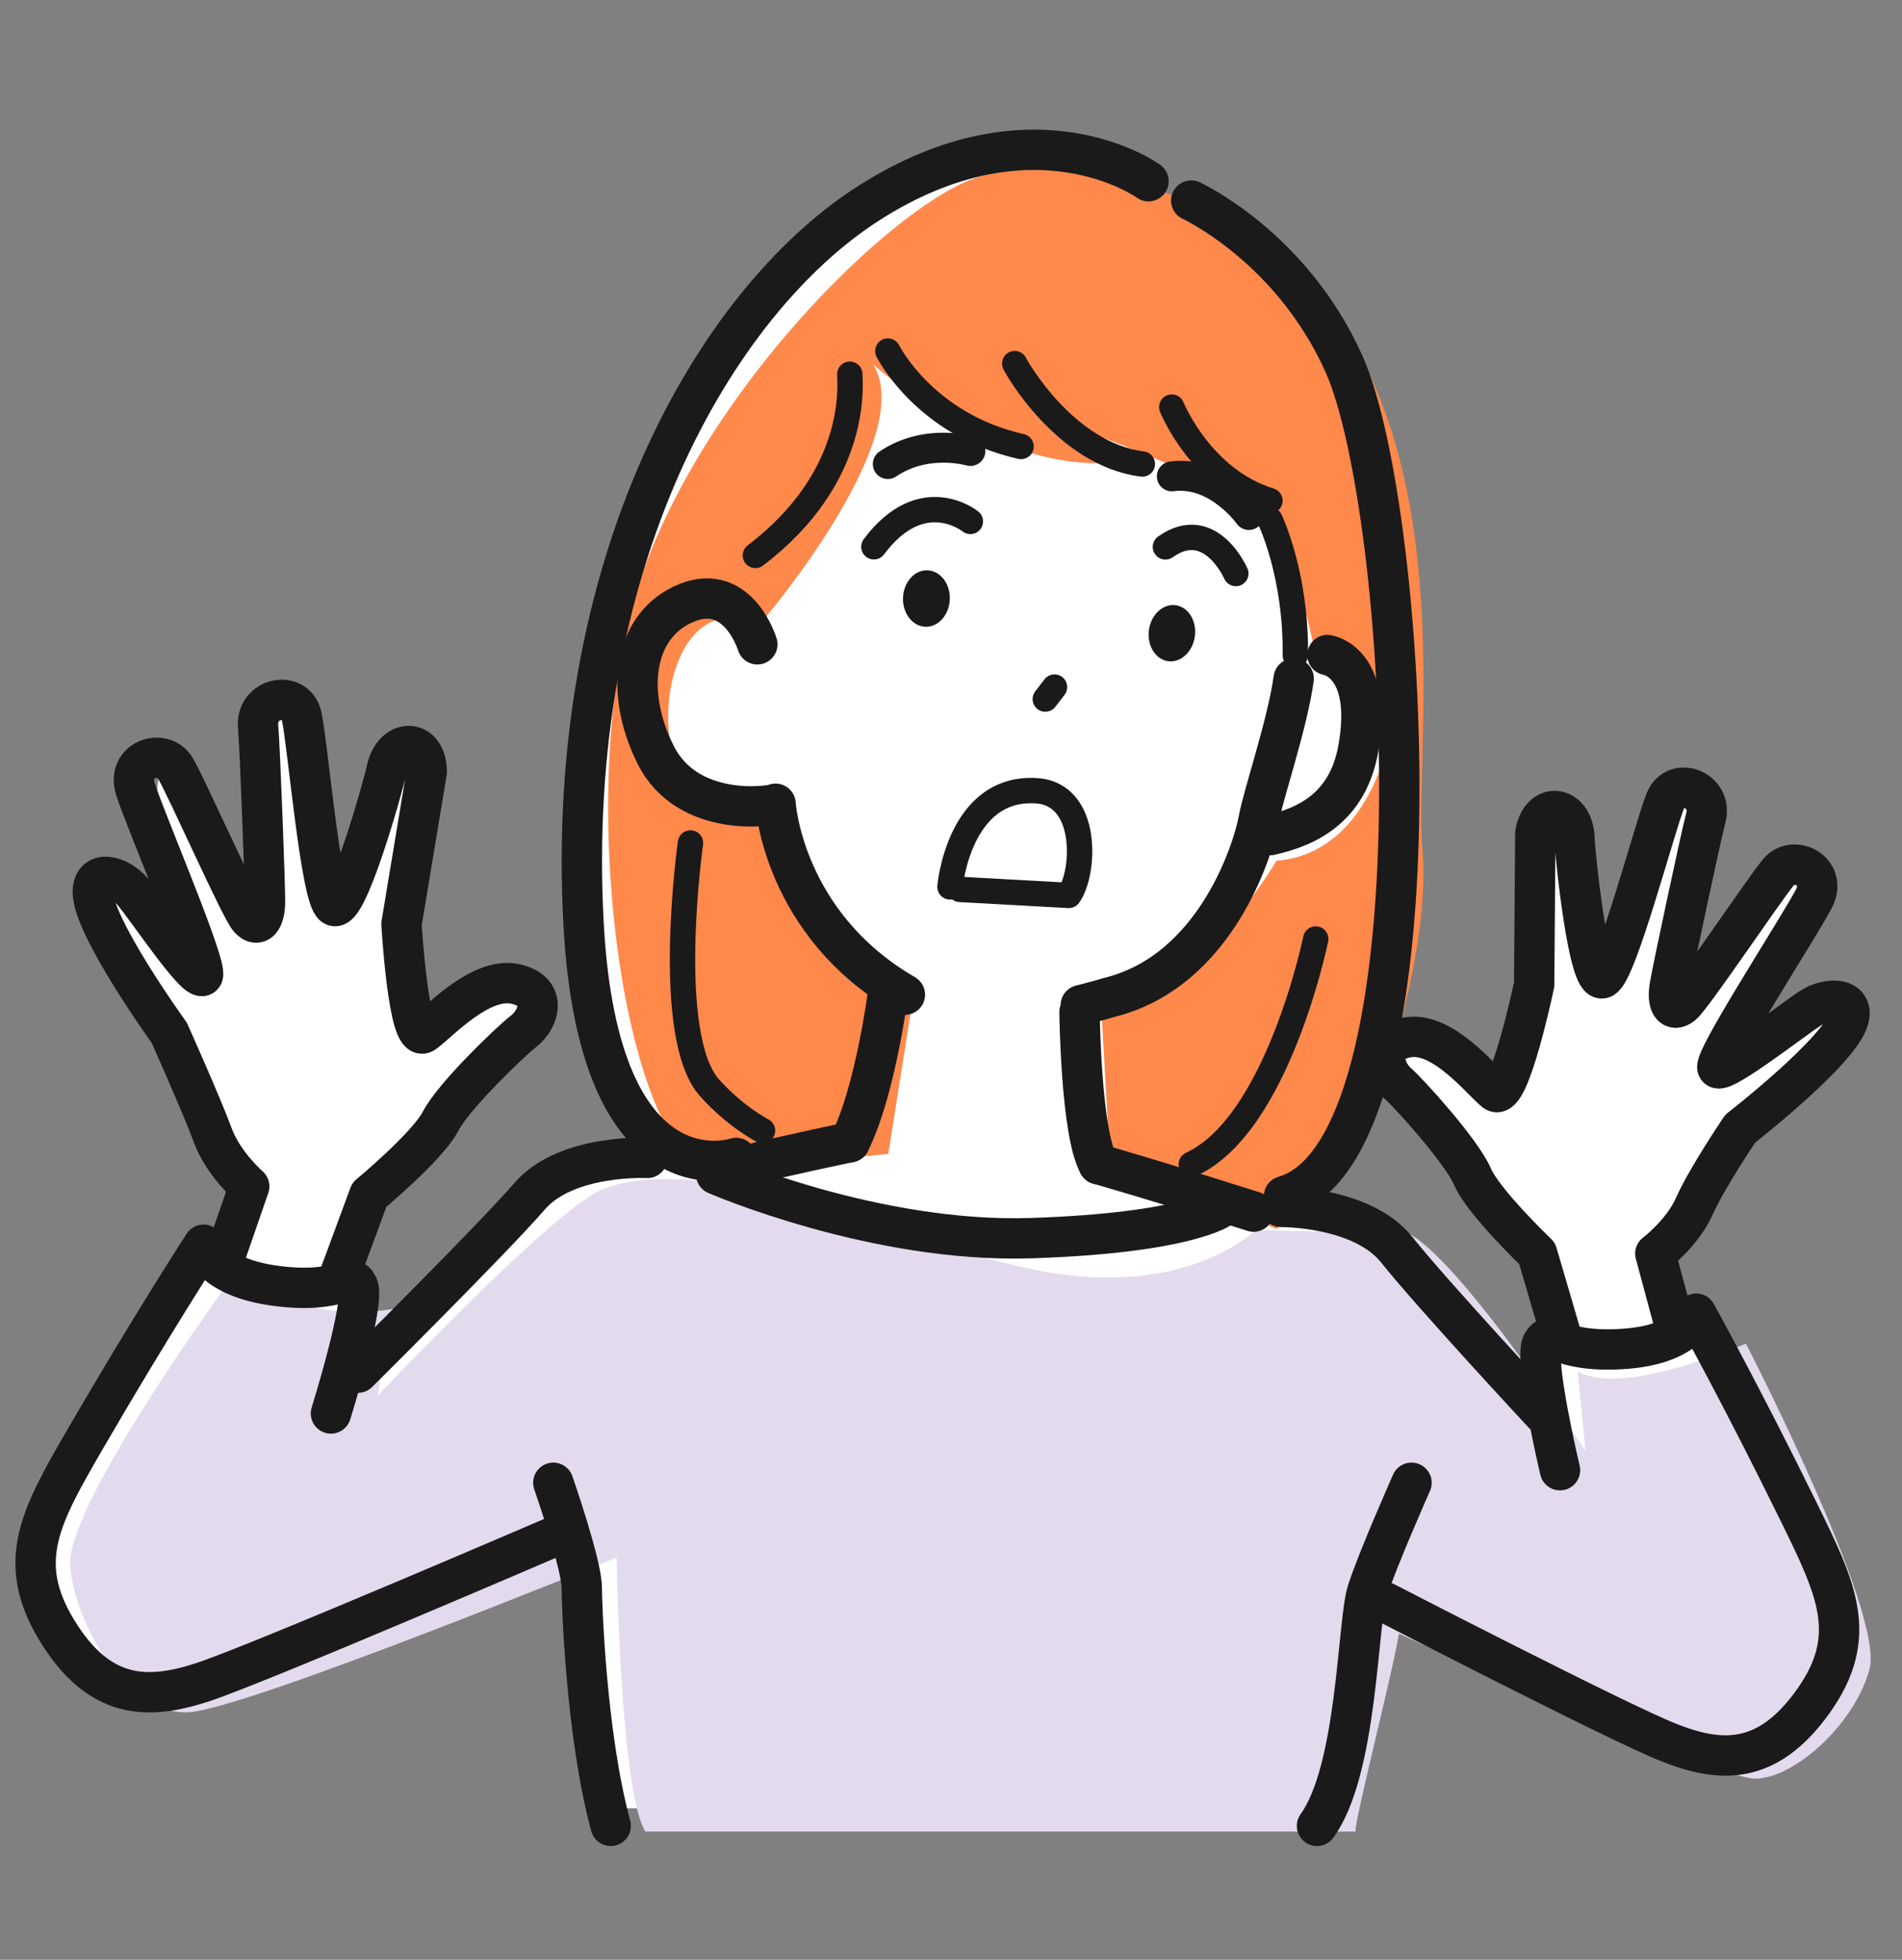 <?xml version="1.0" encoding="UTF-8"?>
<svg id="_レイヤー_1" data-name="レイヤー 1" xmlns="http://www.w3.org/2000/svg" viewBox="0 0 165 170">
  <rect x="0" y="0" width="165" height="170" fill="#808080" stroke="none"/>
  <defs>
    <style>
      .cls-1 {
        stroke-width: 3.5px;
      }

      .cls-1, .cls-2, .cls-3 {
        fill: none;
        stroke: #1a1a1a;
        stroke-linecap: round;
        stroke-linejoin: round;
      }

      .cls-2 {
        stroke-width: 2.6px;
      }

      .cls-3 {
        stroke-width: 2.2px;
      }

      .cls-4 {
        fill: #fff;
      }

      .cls-5 {
        fill: #1a1a1a;
      }

      .cls-6 {
        fill: #ff884b;
      }

      .cls-7 {
        fill: #e3daed;
      }
    </style>
  </defs>
  <path class="cls-4" d="M101.65,17.4s-7.18-7.47-18.13-3.52c-10.95,3.95-23.34,13.1-30.54,37.09-7.2,23.99-.96,47.03,3.18,49.46,0,0-8.53.83-12.55,5.44-4.02,4.61-11.92,12.57-11.92,12.57l-.64-6.89-1.5-1.17,1.73-5.74s4.91-3.57,6.7-7.59c1.79-4.02,9.07-8.29,8.66-9.28s-.54-3.74-5.64-1.49-5.01,3.59-5.01,3.59c0,0-2.07-8.77-1.16-9.72s3.6-13.93,1.16-13.67-6.43,11.18-6.43,11.18c0,0-3.39-18.25-5.21-16.94s-2.71,18.98-2.71,18.98c0,0-4.03-14.81-6.99-13.65s1.39,17.26,1.39,17.26c0,0-7.73-9.56-7.96-5.95s8,15.31,8,15.31l3.6,8.02,1.97,2.22-1.96,5.67s-2.86.64-4.6,3.45c-1.74,2.81-10.28,18.92-11.99,21.72-1.71,2.8,2.77,14.63,10.34,12.75s38.54-13.19,37.06-13.41,2.5,23.76,2.5,23.76h61.26s2.47-5.33,3.15-10.35c.68-5.02,1.2-8.43,1.2-8.43,0,0,25.34,13.25,28.05,13.71s11.86.05,12.52-7.93-12.51-29.11-12.51-29.11l-1.78.37-1.69-5.38s6.21-9.49,6.99-10.67c.78-1.18,12.6-9.25,10.17-10.66s-11,4.62-11,4.62c0,0,9.82-18.41,6.25-17.58s-9.6,11.44-9.82,10.82,3.57-17.91.22-17.18-7.76,14.6-7.76,14.6c0,0-2.68-12.77-4.38-10.98-1.7,1.79-.84,13.97-.84,13.97l-3.09,6.87s-8.4-5.11-8.53-2.35,4.01,7.61,5.94,10.07c1.93,2.46,6.53,7.32,6.53,7.32l1.26,6.15s-1.12,3.19-1.26,5.24c-.14,2.05-10.26-12.49-13.68-12.58s-9.07-2.78-9.07-2.78c0,0,9.37-6.02,9.07-22.87-.3-16.85,4.98-62.13-18.52-64.37Z"/>
  <path class="cls-7" d="M20.05,110.93s-14.31,19.55-13.96,24.84c.35,5.29,5.21,13.11,10.34,12.75s37.06-13.41,37.06-13.41c0,0,.32,20.41,2.5,23.76,0,0,61.99,0,61.63,0s3.1-13.35,3.74-17.16c0,0,27.42,12.44,30.77,12.57s8.73-4.61,10.05-9.49c1.33-4.88-10.72-28.24-10.72-28.24,0,0-10.67,4.68-14.59,2.41l.67,6.9s-12.7-19.48-16.43-19.17-12.18,0-12.18,0c0,0-6.34,6.38-19.96,3.28-13.61-3.1-22.66-6.85-23.83-6.98s-8.8-1.71-13.13.3-19.26,17.79-19.26,17.79l1.31-7.53s-4.73.92-9.37-.85l-4.64-1.77Z"/>
  <path class="cls-6" d="M105.68,18.35s-14.19-6.03-21.98-2.55c-7.79,3.48-23.75,19.55-28.71,36.18-4.96,16.62-1.12,46.01,6.22,49.73l15.85-1.62,1.96-12.38s-10.2-9.72-10.11-17.53c0,0-9.75.42-10.75-5.59s1.9-13.19,7.71-10.38c0,0,13.89-16.15,9.88-22.59,0,0,9.95,8.89,20.01,8.55v-2.18s10.48,4.03,13.45,6.08,4.57,11.47,5.16,13.77c0,0,6.9,2.72,5.98,6.75s-3.76,9.63-9.61,10.07c0,0-7.8,13.11-15.18,12.91,0,0,.72,14.31.91,13.64s14.27,5.4,14.27,5.4c0,0,3.89-3.18,5.51-4.29s8.06-18.53,7.15-28.57c-.91-10.04,5.13-43.14-17.72-55.38Z"/>
  <path class="cls-2" d="M108.34,44.67s-2.72-3.87-6.68-3.35"/>
  <line class="cls-3" x1="91.48" y1="59.6" x2="90.68" y2="60.64"/>
  <path class="cls-1" d="M112.23,58.86c-.56,4.02-2.66,10.09-3.05,12.28s-3.55,13.05-12.95,15.38c0,0-1.07.32-2.47.67"/>
  <path class="cls-1" d="M115.16,56.82s3.97.57,2.69,8.03c-.92,5.34-4.63,6.91-7.67,7.59"/>
  <path class="cls-3" d="M107.21,49.75s-2.21-5.08-6.11-2.31"/>
  <ellipse class="cls-5" cx="101.65" cy="54.92" rx="2.45" ry="2.01" transform="translate(33.96 148.55) rotate(-82.51)"/>
  <path class="cls-2" d="M84.18,39.12s-3.81-1.14-7.16,1.13"/>
  <path class="cls-3" d="M84.18,45.23s-4.18-3.4-8.37,2.2"/>
  <ellipse class="cls-5" cx="80.37" cy="51.92" rx="2.45" ry="2.03" transform="translate(25.25 130.13) rotate(-87.69)"/>
  <path class="cls-1" d="M65.7,55.89s-1.64-5.43-6.15-3.59c-4.5,1.84-5.47,7.56-2.68,13.16,2.79,5.6,10.15,4.46,10.41,4.26,0,0,.62,10.42,11.22,16.56"/>
  <path class="cls-1" d="M77.02,86.29s-1.11,8.44-3.3,12.79"/>
  <path class="cls-1" d="M73.72,99.08s-6,1.25-9.86,2.21"/>
  <path class="cls-1" d="M93.65,87.78s.11,10.46,1.65,13.21"/>
  <path class="cls-1" d="M95.3,100.99s4.19,1.17,13.45,4.11"/>
  <path class="cls-3" d="M82.41,76.93s.76-8.75,7.48-8.34c4.62.28,4.22,7.17,2.83,9.08l-9.44-.52"/>
  <path class="cls-3" d="M77.02,30.45s3.19,6.4,11.56,8.28"/>
  <path class="cls-3" d="M88.03,31.54c.1.25,4.37,7.87,11.07,8.71"/>
  <path class="cls-3" d="M101.65,35.31s2.53,6.28,8.52,8.12"/>
  <path class="cls-3" d="M110.18,45.1s2.28,4.72,2.19,11.75"/>
  <path class="cls-3" d="M73.72,32.46c0,.75.9,8.81-8.19,15.72"/>
  <path class="cls-1" d="M99.63,15.72s-9.94-7.25-24.26,1.9c-13.43,8.58-26.46,31.37-24.74,62.6,1.34,24.33,13.23,20.22,13.23,20.22"/>
  <path class="cls-1" d="M103.34,17.4s8.67,3.97,13.24,14.14c5.69,12.67,8.81,68.2-5.19,72.22"/>
  <path class="cls-3" d="M59.9,73.12s-2.37,16.79,1.67,21.26c2.29,2.54,4.58,3.69,4.58,3.69"/>
  <path class="cls-3" d="M114.14,81.45s-3.28,16.09-10.79,19.54"/>
  <path class="cls-1" d="M62.13,101.87s13.73,5.98,27.34,5.53,16.45-2.65,16.45-2.65"/>
  <path class="cls-1" d="M56.16,100.44s-7.03-.36-10.21,3.32-14.9,15.31-14.9,15.31"/>
  <path class="cls-1" d="M49,132.89s-26.82,11.55-31.51,13.06-8.87,1.51-12.55-4.52c-3.68-6.03-1.37-10,2.51-16.7,5.61-9.67,10.21-16.76,10.21-16.76,0,0,.5,2.83,6.36,3.58s6.36-1.42,7.03,0c.67,1.42-2.34,11.06-2.34,11.06"/>
  <path class="cls-1" d="M48,128.62s2.48,7.11,2.47,9.13c0,1.22.36,12.73,2.51,20.63"/>
  <path class="cls-1" d="M122.45,128.62s-3.01,6.78-3.85,9.46c-.84,2.68-.84,15.49-4.35,20.3"/>
  <path class="cls-1" d="M29.55,110.38l2.49-6.74s5.05-4.19,6.18-6.38c1.13-2.19,6.06-6.92,7.16-7.77,1.47-1.13,2.11-3.54-.68-4.14-3.02-.65-6.56,3.26-7.91,4.24-1.36.98-1.96-9.44-1.96-9.44l2.19-13.19c0-2.94-2.86-2.98-3.47-.23-.39,1.78-3.47,12.59-4.6,11.83s-2.26-14.09-2.78-16.43-4.01-1.62-3.78.9c.16,1.73.6,13.57.6,15.15s-.6,2.34-1.36,1.51-5.35-11.23-6.41-13.04-4.3-.79-3.47,1.81c.94,2.91,6.56,15.98,5.8,16.2s-4.82-5.88-6.03-7.31c-1.21-1.43-3.45-1.99-3.47,0-.03,3.01,6.63,12.23,6.63,12.23,0,0,2.86,6.39,3.77,8.88s3.17,4.45,3.17,4.45l-1.96,5.67"/>
  <path class="cls-1" d="M111.11,104.69s7.04-.08,10.07,3.73c3.03,3.81,12.68,14.19,12.68,14.19"/>
  <path class="cls-1" d="M120.18,138.99s20.04,10.35,24.53,12.14c4.48,1.79,8.58,2.08,12.6-3.57,4.01-5.65,2.03-9.69-1.32-16.51-4.83-9.85-8.85-17.1-8.85-17.1,0,0-.68,2.73-6.47,3.07s-6.13-1.83-6.88-.48,1.54,10.99,1.54,10.99"/>
  <path class="cls-1" d="M135.33,115.49l-1.98-6.76s-4.66-4.45-5.61-6.66c-.96-2.22-5.46-7.19-6.48-8.09-1.36-1.2-1.82-3.61.95-4.01,3-.43,6.2,3.64,7.46,4.69s3.42-9.26,3.42-9.26l.1-13.12c.49-2.84,3.27-2.4,3.39.36.08,1.79,1.24,12.75,2.46,12.21,1.22-.54,4.55-13.25,5.44-15.41.89-2.17,4.15-.9,3.5,1.51-.44,1.65-2.86,13.01-3.12,14.54-.27,1.53.19,2.36,1.06,1.68s7.06-9.96,8.38-11.53c1.32-1.57,4.29-.04,3.05,2.33-1.39,2.65-9.02,14.35-8.33,14.69s6.54-4.25,8.09-5.24c1.54-.99,3.81-.87,3.25,1.01-.84,2.83-9.39,9.47-9.39,9.47,0,0-2.92,4.32-3.97,6.7s-3.4,4.14-3.4,4.14l1.53,5.68"/>
</svg>